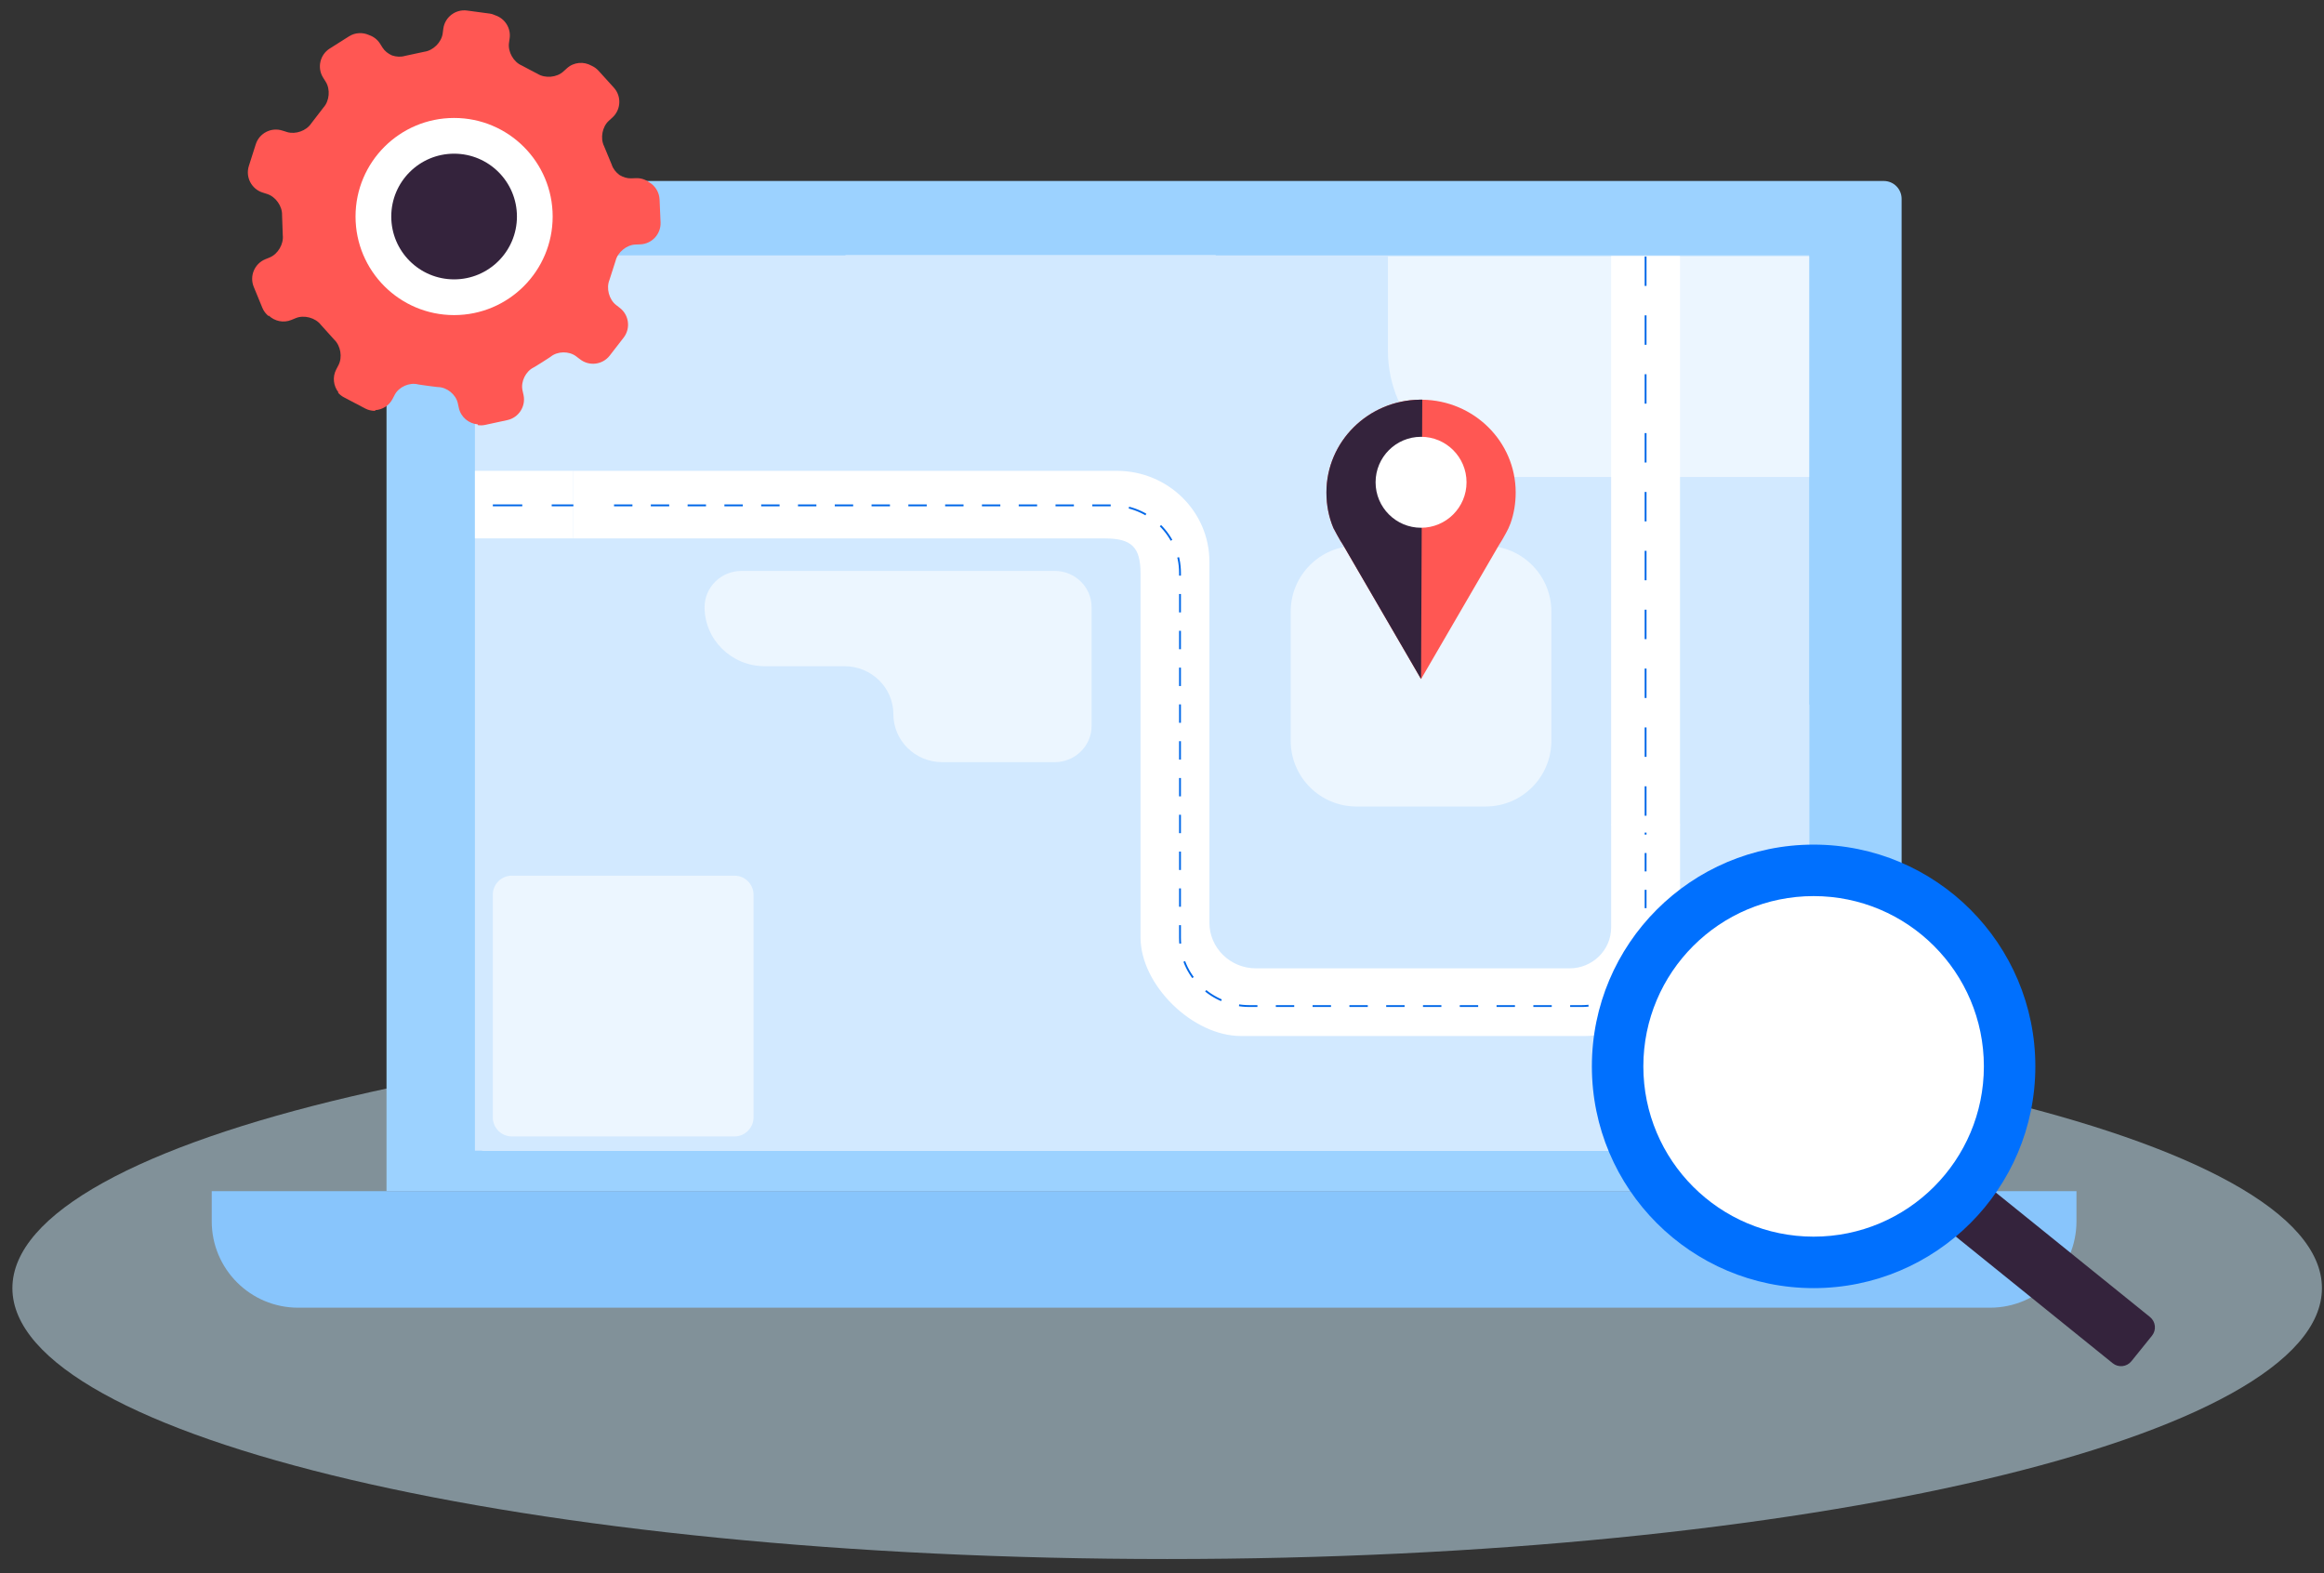 <svg enable-background="new 0 0 631.69 427.59" viewBox="0 0 631.69 427.59" xmlns="http://www.w3.org/2000/svg"><rect x="0" y="0" width="631.69" height="427.59" fill="#333333" stroke="none"/><path d="m3.37 350.11c0 40.66 140.53 73.62 313.88 73.62s313.88-32.96 313.88-73.62-140.53-73.62-313.88-73.62-313.88 32.96-313.88 73.62z" fill="#d1f0ff" opacity=".5"/><path d="m516.89 323.74h-411.83v-269.7c0-2.68 2.17-4.85 4.85-4.85h402.12c2.68 0 4.85 2.17 4.85 4.85v269.7z" fill="#9cd2ff"/><path d="m490.46 312.75h-358.97c-.65 0-1.18-.53-1.18-1.18v-240.79c0-.65.53-1.18 1.18-1.18h358.97c.65 0 1.18.53 1.18 1.18v240.78c.01.66-.52 1.19-1.18 1.19z" fill="#ecf4fb"/><path d="m229.76 69.41 261.99 198.8v-76.69l-161.34-122.11z" fill="#fff"/><path d="m130.31 69.41 310.57 243.34h25.14l-314.6-243.34z" fill="#fff"/><path d="m540.91 355.42h-459.87c-12.98 0-23.49-10.52-23.49-23.49v-8.18h506.86v8.18c0 12.97-10.52 23.49-23.5 23.49z" fill="#88c5fc"/><path d="m129.09 69.41h362.66v243.33h-362.66z" fill="#d2e9ff"/><path d="m377.25 69.71v25.58c0 18.97 15.67 34.35 35 34.35h79.5v-59.93z" fill="#ecf6ff"/><path d="m201.56 155.17h85.11c5.55 0 10.04 4.41 10.04 9.85v32.28c0 5.44-4.5 9.85-10.04 9.85h-30.55c-7.34 0-13.29-5.84-13.29-13.04 0-7.2-5.95-13.04-13.29-13.04h-21.66c-9.04 0-16.37-7.19-16.37-16.06.01-5.43 4.5-9.84 10.05-9.84z" fill="#ecf6ff"/><path d="m129.09 127.96h26.75v18.37h-26.75z" fill="#fff"/><path d="m133.96 137.35h32.94" fill="none" stroke="#0067e8" stroke-dasharray="8 8" stroke-miterlimit="10" stroke-width=".5"/><path d="m437.93 224.03v28.06c0 6.13-5.06 11.1-11.31 11.1h-85.24c-6.99 0-12.65-5.56-12.65-12.41v-69.69-28.43c0-13.64-11.27-24.69-25.17-24.69h-20.81-126.9v18.37h144.47c7.27 0 9.69 2.38 9.69 9.51v78.37 20.56c0 12.92 14.14 26.8 27.31 26.8h11.13 68.41 14.03c12.32 0 25.77-13.2 25.77-25.28v-6.01-26.24h-18.73z" fill="#fff"/><path d="m166.9 137.35h135.16c10.32 0 18.68 8.21 18.68 18.33v99.22c0 10.24 8.46 18.54 18.9 18.54h90.27c8.32 0 17.38-6.62 17.38-14.79v-32.35" fill="none" stroke="#0067e8" stroke-dasharray="5 5" stroke-miterlimit="10" stroke-width=".5"/><path d="m437.93 69.6h18.72v154.64h-18.72z" fill="#fff"/><path d="m447.29 69.71v157.28" fill="none" stroke="#0067e8" stroke-dasharray="8 8" stroke-miterlimit="10" stroke-width=".5"/><path d="m403.81 219.2h-35.11c-9.87 0-17.87-8-17.87-17.87v-35.11c0-9.87 8-17.87 17.87-17.87h35.11c9.87 0 17.87 8 17.87 17.87v35.11c0 9.87-8 17.87-17.87 17.87z" fill="#ecf6ff"/><path d="m199.64 308.87h-60.51c-2.86 0-5.18-2.32-5.18-5.18v-60.51c0-2.86 2.32-5.18 5.18-5.18h60.51c2.86 0 5.18 2.32 5.18 5.18v60.51c0 2.86-2.32 5.18-5.18 5.18z" fill="#ecf6ff"/><path d="m385.93 108.63c.11-.01.22 0 .33 0s.22-.01.33 0v.01c14.05.17 25.39 11.39 25.39 25.21 0 2.94-.47 5.76-1.4 8.38-.33.92-.76 1.79-1.23 2.65-.59 1.09-1.41 2.54-1.92 3.27l-21.17 36.41-21.17-36.41c-.88-1.24-2.65-4.63-2.65-4.63-1.26-2.98-1.9-6.25-1.9-9.68 0-13.82 11.34-25.04 25.39-25.21z" fill="#ff5753"/><path d="m386.26 184.56-21.17-36.41c-.88-1.24-2.65-4.63-2.65-4.63-1.26-2.98-1.9-6.25-1.9-9.68 0-13.83 11.34-25.04 25.39-25.21v-.01h.33c.11 0 .22-.01.33 0v.01" fill="#34233c"/><circle cx="386.26" cy="131.08" fill="#fff" r="12.36"/><path d="m584.93 363.04-5.59 6.93c-1.26 1.56-3.54 1.8-5.09.54l-76.49-61.75c-1.56-1.26-1.8-3.54-.54-5.09l5.59-6.93c1.26-1.56 3.54-1.8 5.09-.54l76.49 61.75c1.55 1.25 1.8 3.53.54 5.09z" fill="#34233c"/><circle cx="492.96" cy="289.83" fill="#0070fe" r="60.27"/><circle cx="492.96" cy="289.83" fill="#fff" r="46.28"/><path d="m179.28 54.25c-.08-1.99-1.17-3.71-2.76-4.67-1.02-.76-2.28-1.21-3.64-1.16l-1.31.05c-1.09.04-2.21-.31-3.19-.91-.98-.73-1.76-1.71-2.11-2.82l-2.07-5c-1.09-2.18-.5-5.29 1.29-6.92l.97-.88c2.34-2.13 2.52-5.77.4-8.11l-4.17-4.6c-.55-.6-1.2-1.06-1.9-1.37-2.1-1.2-4.83-1.01-6.71.71l-.96.87c-1.79 1.64-4.94 1.91-7.01.62l-2.28-1.19-2.02-1.07c-2.24-.96-3.79-3.72-3.46-6.12l.18-1.29c.38-2.75-1.29-5.33-3.83-6.2-.51-.24-1.04-.42-1.63-.5l-6.12-.82c-3.13-.42-6.03 1.79-6.45 4.92l-.17 1.29c-.32 2.4-2.56 4.65-4.97 4.98l-5.31 1.14c-1.1.33-2.35.25-3.49-.13-1.06-.46-1.99-1.19-2.58-2.12l-.69-1.1c-.73-1.15-1.81-1.93-3.02-2.34-1.7-.76-3.74-.69-5.42.38l-5.23 3.31c-2.67 1.69-3.47 5.25-1.78 7.92l.69 1.1c1.3 2.05 1.03 5.2-.61 7.01l-3.31 4.3c-1.32 2.01-4.25 3.06-6.56 2.37l-.84-.27c-.03-.01-.06-.01-.09-.02l-.39-.12c-3.01-.96-6.25.71-7.21 3.72l-1.88 5.91c-.96 3.01.72 6.25 3.73 7.21l1.25.4c2.32.74 4.14 3.33 4.05 5.76l.19 5.41c.29 2.42-1.31 5.16-3.56 6.08l-1.2.49c-2.92 1.2-4.33 4.57-3.13 7.49l2.35 5.72c.36.89.95 1.62 1.64 2.2l.11-.09c1.59 1.51 3.97 2.05 6.12 1.17l1.22-.5c2.25-.92 5.31-.1 6.8 1.82l3.62 4.02c1.77 1.67 2.3 4.79 1.17 6.95l-.6 1.15c-1.09 2.06-.77 4.5.59 6.23l-.1.1c.44.49.96.93 1.58 1.25l5.48 2.88c.01 0 .01 0 .02.01l.32.17c.85.45 1.76.63 2.67.63l.04-.19c1.93-.13 3.75-1.21 4.7-3.04l.6-1.15c1.13-2.15 4-3.41 6.34-2.81 0 0 .31.08 2.71.4 2.39.32 2.72.33 2.72.33 2.42.04 4.85 2.02 5.37 4.39l.28 1.28c.55 2.52 2.71 4.27 5.15 4.46l-.02.2c.65.1 1.33.1 2.01-.05l6.05-1.31c3.08-.67 5.06-3.73 4.39-6.82l-.28-1.27c-.51-2.37.88-5.18 3.06-6.23 0 0 .29-.14 2.33-1.43s2.29-1.49 2.29-1.49c1.86-1.5 4.93-1.55 6.86-.12l.74.57c.01.01.02.01.04.02l.34.26c2.49 1.94 6.12 1.48 8.05-1.02l3.79-4.89c1.93-2.5 1.47-6.12-1.02-8.05l-.35-.27c-.02-.01-.03-.03-.04-.04l-.68-.52c-1.89-1.5-2.69-4.52-1.78-6.77l1.66-5.17c.55-2.36 3-4.38 5.42-4.47l1.31-.05c3.16-.12 5.64-2.81 5.51-5.96z" fill="#ff5753"/><circle cx="123.43" cy="58.85" fill="#fff" r="16.48"/><circle cx="123.43" cy="58.85" fill="#fff" r="26.79"/><circle cx="123.43" cy="58.85" fill="#34233c" r="17.08"/></svg>